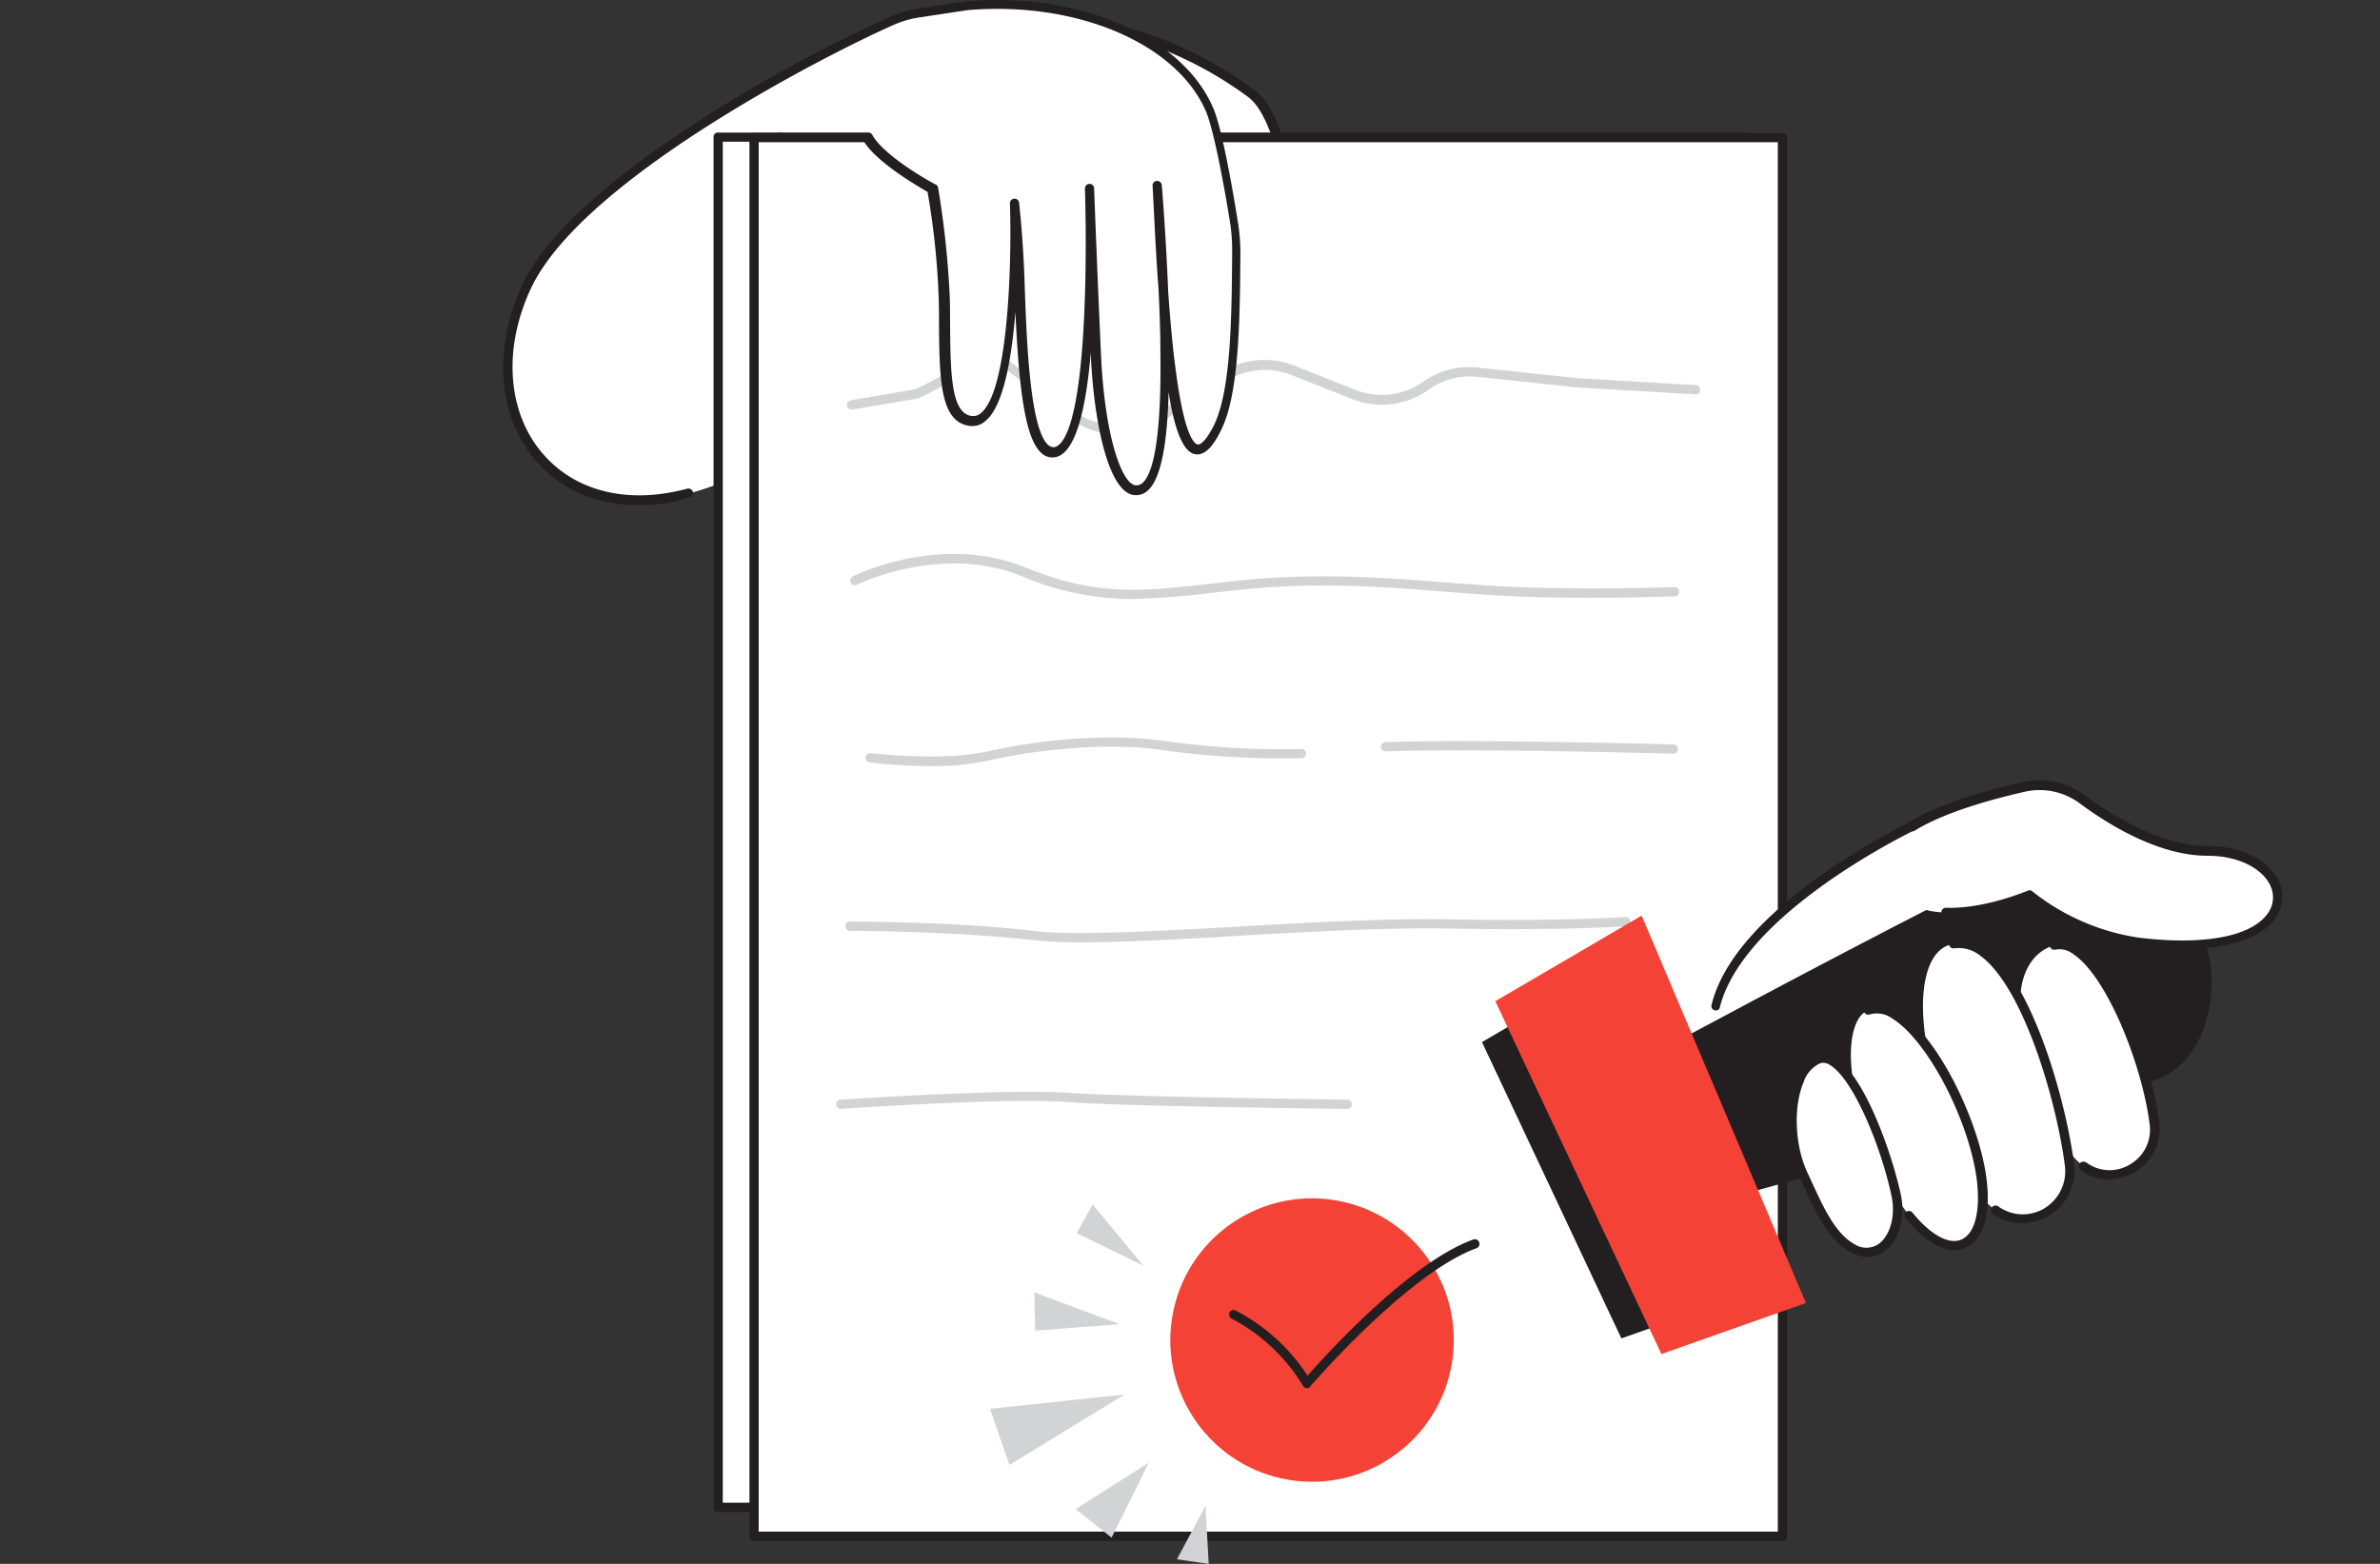<svg xmlns="http://www.w3.org/2000/svg" xmlns:xlink="http://www.w3.org/1999/xlink" width="350" height="230" viewBox="0 0 350 230"><rect x="0" y="0" width="350" height="230" fill="#333333" stroke="none"/><defs><clipPath id="a"><rect width="350" height="230" transform="translate(200 1567)" fill="#bababa"/></clipPath></defs><g transform="translate(-200 -1567)" clip-path="url(#a)"><g transform="translate(274 1567)"><g transform="translate(0 0)"><path d="M60.662,95.082c-8.458,18.337,3.654,35.592,23.818,30.246,26.254-6.97,47.907-42.494,47.907-42.494s5.075-33.427-15.7-27.946C113.711,55.7,69.052,76.745,60.662,95.082Z" transform="translate(-57.265 -52.718)" fill="#fff"/><path d="M155.263,57.442S164.33,59,175.021,66.78c3.248,2.368,4.669,9.338,4.94,10.082,4.2,9.473-16.781.2-16.781.2Z" transform="translate(-65.051 -52.971)" fill="#fff"/><path d="M177.338,81.675c-5.007,0-13.262-3.586-14.413-4.06a.815.815,0,0,1-.338-.338L154.67,57.654a.65.65,0,0,1,.406-.88.736.736,0,0,1,.338-.068c.406.068,9.338,1.624,20.029,9.405,2.91,2.1,4.331,7.308,4.94,9.541a2.727,2.727,0,0,0,.271.812c.812,1.895.812,3.316-.068,4.263A4.449,4.449,0,0,1,177.338,81.675Zm-13.668-5.21c5.278,2.3,14.007,5.143,15.834,3.316.609-.609.2-1.827-.2-2.774-.135-.338-.2-.677-.338-1.015-.609-2.1-1.962-6.97-4.4-8.8a56.016,56.016,0,0,0-18.27-8.932Z" transform="translate(-65 -52.912)" fill="#231f20"/><rect width="151.232" height="201.508" transform="translate(31.613 20.169)" fill="#fff"/><path d="M242.675,276.631H91.51a.639.639,0,0,1-.677-.677V74.447a.639.639,0,0,1,.677-.677H242.743a.639.639,0,0,1,.677.677V275.955A.738.738,0,0,1,242.675,276.631ZM92.187,275.278H242.066V75.123H92.187Z" transform="translate(-59.897 -54.277)" fill="#231f20"/><rect width="151.232" height="205.703" transform="translate(36.891 20.169)" fill="#fff"/><path d="M248.479,280.9H97.247a.639.639,0,0,1-.677-.677V74.52a.639.639,0,0,1,.677-.677H248.479a.639.639,0,0,1,.677.677v205.7A.728.728,0,0,1,248.479,280.9ZM97.924,279.547H247.8V75.2H97.924Z" transform="translate(-60.356 -54.283)" fill="#231f20"/><path d="M152.017,121.033a11.941,11.941,0,0,1-7.308-2.5l-8.932-6.9c-2.165-1.692-6.5.677-10.014,2.5a32.668,32.668,0,0,1-3.045,1.556c-.068,0-.135,0-.135.068l-9.609,1.624a.7.7,0,0,1-.812-.541.742.742,0,0,1,.541-.812l9.473-1.624c.812-.338,1.827-.88,2.842-1.421,3.857-2.03,8.594-4.669,11.435-2.436l8.864,6.9a10.6,10.6,0,0,0,12.112.609l9.812-6.158A11.882,11.882,0,0,1,178,110.95l8.864,3.519a10.579,10.579,0,0,0,10.014-1.15,11.64,11.64,0,0,1,8.12-2.1l14.616,1.556,17.322,1.015a.639.639,0,0,1,.677.677v.068a.611.611,0,0,1-.744.609h0l-17.322-1.015-14.683-1.556a10.411,10.411,0,0,0-7.173,1.895,11.839,11.839,0,0,1-11.3,1.353l-8.864-3.519a10.583,10.583,0,0,0-9.541.88l-9.811,6.158A11.838,11.838,0,0,1,152.017,121.033Z" transform="translate(-61.602 -57.151)" fill="#d1d3d4"/><path d="M154.226,147.772a41.9,41.9,0,0,1-16.375-3.383c-11.774-4.8-24.089,1.218-24.224,1.286a.671.671,0,0,1-.88-.338.74.74,0,0,1,.271-.88c.541-.271,12.992-6.361,25.375-1.353,10.624,4.331,17.187,3.519,27.134,2.436,1.353-.135,2.774-.338,4.263-.474,11.638-1.218,21.247-.474,32.276.406l2.842.2c12.383.947,28.826.338,29.029.338a.677.677,0,0,1,0,1.353c-.135,0-16.713.677-29.164-.338l-2.842-.2c-11.029-.88-20.5-1.624-32.073-.406l-4.263.474C161.872,147.366,158.015,147.637,154.226,147.772Z" transform="translate(-61.646 -59.666)" fill="#d1d3d4"/><path d="M240.448,172.9h0c-.271,0-29.1-.812-42.291-.338a.677.677,0,0,1,0-1.353c13.195-.474,42.088.338,42.359.338a.639.639,0,0,1,.677.677.7.7,0,0,1-.744.677Z" transform="translate(-68.428 -62.061)" fill="#d1d3d4"/><path d="M124.578,174.682a77.912,77.912,0,0,1-8.864-.541.793.793,0,0,1-.609-.744h0a.793.793,0,0,1,.744-.609h0c.135,0,10.556,1.286,17.593-.338,6.631-1.489,17.458-2.774,26.39-1.353a126.554,126.554,0,0,0,19.42,1.083h0a.677.677,0,0,1,0,1.353,130.039,130.039,0,0,1-19.623-1.083c-8.729-1.421-19.352-.135-25.848,1.286A38.314,38.314,0,0,1,124.578,174.682Z" transform="translate(-61.838 -62.014)" fill="#d1d3d4"/><path d="M146.581,202.893a66.033,66.033,0,0,1-7.308-.338c-11.1-1.286-26.525-1.353-26.728-1.353a.677.677,0,0,1,0-1.353c.135,0,15.7,0,26.863,1.353,6.09.744,18.337.068,31.261-.677,10.556-.609,21.45-1.15,29.5-1.015,17.593.338,26.322-.338,26.39-.338a.68.68,0,1,1,.135,1.353c-.068,0-8.8.677-26.525.338-8.052-.135-18.879.406-29.367,1.015C161.806,202.42,153.145,202.893,146.581,202.893Z" transform="translate(-61.58 -64.31)" fill="#d1d3d4"/><path d="M111.148,229.624a.677.677,0,1,1,0-1.353c1.015-.068,24.63-1.624,33.156-1.015s40.938,1.015,41.276,1.015a.677.677,0,1,1,0,1.353h0c-.338,0-32.885-.338-41.344-1.015s-32.818,1.015-33.088,1.015Z" transform="translate(-61.468 -66.545)" fill="#d1d3d4"/><path d="M101.5,72.878s1.421-17.052,27.472-19.352c16.849-1.489,31.4,5.278,35.727,15.225.947,2.3,2.368,9.2,3.654,16.781a28.3,28.3,0,0,1,.338,4.128c-.068,10.759-.271,20.976-2.842,26.051-6.767,13.262-7.985-20.232-8.864-35.727,0,0,1.015,12.18,1.15,24.292.135,14.548-1.353,20.706-4.331,20.5s-5.278-8.594-5.819-19.758c-.541-11.977-1.015-24.495-1.015-24.495s1.421,38.366-5.21,38.772c-4.06.271-4.6-13.871-5.007-24.563-.271-6.834-.812-11.909-.812-11.909s1.015,33.156-6.5,31.87c-4.263-.744-3.519-9.338-3.722-18.608A120.147,120.147,0,0,0,124.1,80.525s-7.782-4.263-9.609-7.579Z" transform="translate(-60.75 -52.641)" fill="#fff"/><path d="M77.182,126.884c-6.225,0-11.638-2.3-15.36-6.767-5.413-6.428-6.09-16.172-1.895-25.442,3.316-7.24,12.315-15.5,26.66-24.7A215.1,215.1,0,0,1,114.33,54.956a14.63,14.63,0,0,1,3.722-1.083l7.173-1.083c16.578-1.489,31.938,5.143,36.4,15.7.947,2.1,2.3,8.458,3.654,16.916a30.162,30.162,0,0,1,.338,4.263c-.068,10.353-.2,21.044-2.91,26.322-.812,1.624-2.1,3.722-3.789,3.383s-2.977-3.451-3.857-9.135c-.2,8.052-1.218,12.721-2.977,14.413a2.549,2.549,0,0,1-2.03.744c-3.789-.271-5.955-10.488-6.428-20.435v-.677c-.677,8.255-2.233,15.36-5.481,15.563a2.3,2.3,0,0,1-1.827-.677c-2.571-2.3-3.316-10.826-3.789-20.706-.541,6.834-1.759,13.8-4.331,15.969a2.9,2.9,0,0,1-2.639.744c-4.128-.744-4.2-7.037-4.263-15.022,0-1.353,0-2.774-.068-4.263A111.843,111.843,0,0,0,119.608,80.8c-1.421-.812-7.376-4.263-9.338-7.376H97.955a.677.677,0,1,1,0-1.353h12.924a.711.711,0,0,1,.609.338c1.692,3.18,9.2,7.308,9.338,7.308.2.068.271.271.338.474a134.583,134.583,0,0,1,1.692,15.631c.068,1.421.068,2.91.068,4.263.068,7.037.068,13.195,3.113,13.668a1.744,1.744,0,0,0,1.489-.474c4.128-3.586,4.466-23.345,4.2-30.72a.68.68,0,1,1,1.353-.135c0,.068.609,5.21.812,11.977.271,7.917.744,21.179,3.451,23.615a1.248,1.248,0,0,0,.812.338c1.083-.068,3.654-2.03,4.466-18.879.474-9.541.135-19.082.135-19.149a.677.677,0,1,1,1.353,0c0,.135.474,12.653,1.015,24.495s3.045,19.014,5.143,19.149a1.492,1.492,0,0,0,1.015-.406c1.286-1.218,2.774-5.549,2.571-19.42,0-3.045-.135-6.158-.271-9.067-.271-3.451-.474-7.24-.677-11.368-.068-1.353-.135-2.639-.2-3.789a.68.68,0,0,1,1.353-.135c0,.068.609,7.173.947,15.834.271,3.519.541,6.97.947,10.15,1.286,10.623,2.774,12.044,3.383,12.18.406.068,1.218-.541,2.3-2.639,2.571-5.007,2.707-15.563,2.774-25.713a27.286,27.286,0,0,0-.271-4.06c-1.353-8.391-2.707-14.548-3.586-16.578-4.331-10.014-19.014-16.24-35.051-14.886l-7.173,1.083a14.806,14.806,0,0,0-3.383.947c-9.473,4.128-46.283,22.8-53.726,39.043-4.06,8.8-3.383,18,1.692,24.021,4.8,5.684,12.586,7.646,21.382,5.278a.7.7,0,0,1,.812.474h0a.7.7,0,0,1-.474.812A23.416,23.416,0,0,1,77.182,126.884Z" transform="translate(-57.207 -52.582)" fill="#231f20"/></g><g transform="translate(95.037 173.173)"><circle cx="20.841" cy="20.841" r="20.841" transform="translate(0 41.144) rotate(-80.782)" fill="#f44336"/><path d="M184.713,272.582h0a.711.711,0,0,1-.609-.338,26.787,26.787,0,0,0-10.488-9.879.666.666,0,0,1,.541-1.218h0a27.937,27.937,0,0,1,10.623,9.609c2.842-3.248,15.022-16.646,24.36-20.029a.685.685,0,0,1,.474,1.286c-10.082,3.654-24.292,20.164-24.427,20.3A.453.453,0,0,1,184.713,272.582Z" transform="translate(-161.525 -241.603)" fill="#231f20"/></g><g transform="translate(143.938 114.753)"><path d="M231.728,207.7l-18.067,10.556,20.5,43.577,17.8-6.293Z" transform="translate(-213.661 -179.745)" fill="#231f20"/><path d="M280.018,184.609s-39.584,18.743-26.931,37.554,38.975-5.075,38.975-5.075Z" transform="translate(-216.616 -177.897)" fill="#fff"/><path d="M241.97,218.079s-1.624,11.029,8.8,22.059l63.673-17.593c3.992-1.15,6.631-4.534,7.849-8.526,2.842-8.864-.812-18.946-10.353-22.6-6.022-2.3-10.285-4.466-27.54,4.331C264.638,205.832,241.97,218.079,241.97,218.079Z" transform="translate(-215.918 -178.279)" fill="#231f20"/><path d="M294.747,242.616c4.8,3.519,11.571-.609,10.826-6.5-1.489-11.977-8.458-34.1-17.052-32.615-5.278.88-5.887,12.247-1.218,23.818C289.672,233.007,290.687,239.571,294.747,242.616Z" transform="translate(-219.3 -179.403)" fill="#fff"/><path d="M281.24,244.263c6.293,7.849,12.044,4.8,10.624-5.549-1.421-10.556-10.488-26.863-16.713-24.63-2.977,1.083-3.925,9.135.541,19.42C277.924,238.444,278.195,240.474,281.24,244.263Z" transform="translate(-218.378 -180.239)" fill="#fff"/><path d="M272.16,249.768c4.128,2.233,7.443-2.571,6.293-7.917-1.895-8.864-7.375-21.315-11.368-19.961s-5.278,10.759-2.233,17.119C266.95,243.2,268.641,247.873,272.16,249.768Z" transform="translate(-217.622 -180.872)" fill="#fff"/><path d="M306.548,233.494a10.566,10.566,0,0,0,2.5,2.707,6.613,6.613,0,0,0,10.353-6.293c-1.489-11.5-9-27.878-14.819-26.187-2.436.744-4.669,3.18-4.872,7.646" transform="translate(-220.545 -179.417)" fill="#fff"/><path d="M299.639,212.043a24.256,24.256,0,0,0,2.165,10.217c1.692,4.128,2.707,8.661,4.737,11.909" transform="translate(-220.538 -180.092)" fill="#fff"/><path d="M298.281,178.335a10.83,10.83,0,0,1,8.729,1.827c4.128,3.113,11.435,7.579,18.405,7.579,14.074,0,16.375,16.713-10.15,13.4a33.558,33.558,0,0,1-15.969-6.9s-13.533,5.955-19.555-.135C271.418,185.711,289.078,180.433,298.281,178.335Z" transform="translate(-218.774 -177.375)" fill="#fff"/><path d="M237.312,198.951l-21.518,12.586,24.427,51.9,21.247-7.511Z" transform="translate(-213.832 -179.045)" fill="#f44336"/><path d="M250.968,211.159h-.135a.642.642,0,0,1-.474-.812c1.421-5.819,6.361-11.841,14.616-18a100.61,100.61,0,0,1,14.345-8.8c4.534-2.842,11.571-4.8,16.713-5.955a11.361,11.361,0,0,1,9.27,1.962c3.722,2.774,11.1,7.443,18,7.443,4.8,0,8.729,1.895,10.353,4.94a5.414,5.414,0,0,1-.338,5.616c-2.707,3.925-10.082,5.413-20.232,4.2a34.292,34.292,0,0,1-16.037-6.834c-1.489.609-7.037,2.707-12.247,2.5a.677.677,0,0,1,0-1.353c5.752.2,11.977-2.5,12.044-2.5a.618.618,0,0,1,.744.135,32.9,32.9,0,0,0,15.631,6.767c9.473,1.15,16.51-.135,18.946-3.586a4.038,4.038,0,0,0,.271-4.263c-1.353-2.571-4.94-4.2-9.135-4.2-6.9,0-14.074-4.2-18.811-7.714a9.9,9.9,0,0,0-8.12-1.692c-5.007,1.15-11.909,3.045-16.307,5.819h-.2c-2.571,1.286-24.969,12.653-28.284,25.848A.547.547,0,0,1,250.968,211.159Z" transform="translate(-216.594 -177.314)" fill="#231f20"/><path d="M299.072,244.514a7.533,7.533,0,0,1-4.331-1.421.677.677,0,0,1,.812-1.083,6.171,6.171,0,0,0,6.7.338,6.38,6.38,0,0,0,3.113-6.225c-1.286-10.014-6.225-26.39-12.383-30.923a5.052,5.052,0,0,0-3.857-1.15.69.69,0,1,1-.271-1.353,6.531,6.531,0,0,1,4.94,1.353c6.7,5.007,11.638,21.924,12.924,31.8a7.683,7.683,0,0,1-6.7,8.526,6.3,6.3,0,0,1-.947.135Z" transform="translate(-219.632 -179.339)" fill="#231f20"/><path d="M288.036,249.276c-2.165,0-4.737-1.624-7.173-4.669a.719.719,0,0,1,.068-.947h0a.662.662,0,0,1,.947.135h0c2.639,3.248,5.346,4.737,7.173,3.925,2.03-.88,2.842-4.331,2.233-9-1.218-8.8-7.308-20.367-12.383-23.48a3.83,3.83,0,0,0-3.383-.609.642.642,0,0,1-.812-.474.69.69,0,0,1,.406-.812,5.174,5.174,0,0,1,4.534.744c5.955,3.654,11.909,16.1,13.059,24.427.744,5.413-.406,9.27-3.045,10.42A4.355,4.355,0,0,1,288.036,249.276Z" transform="translate(-218.543 -180.177)" fill="#231f20"/><path d="M274.205,250.924a5.021,5.021,0,0,1-2.368-.677h0c-3.248-1.759-5.007-5.616-6.767-9.338-.271-.609-.541-1.15-.812-1.759-2.03-4.331-2.368-10.42-.609-14.48a5.811,5.811,0,0,1,3.248-3.519,2.809,2.809,0,0,1,2.436.338c4.263,2.368,8.323,13.465,9.812,20.164.744,3.383-.2,6.767-2.368,8.391A4.086,4.086,0,0,1,274.205,250.924Zm-1.759-1.827a3.172,3.172,0,0,0,3.519-.135c1.692-1.286,2.436-4.2,1.827-7.037-1.624-7.579-5.752-17.39-9.135-19.285a1.594,1.594,0,0,0-1.353-.2,4.6,4.6,0,0,0-2.436,2.774c-1.556,3.654-1.286,9.473.609,13.4l.812,1.759c1.624,3.519,3.316,7.173,6.158,8.729Z" transform="translate(-217.569 -180.81)" fill="#231f20"/><path d="M313.146,238.1a7.008,7.008,0,0,1-4.128-1.353.749.749,0,0,1-.271-.947.728.728,0,0,1,.947-.271c.068,0,.068.068.135.068a5.735,5.735,0,0,0,6.361.271,5.887,5.887,0,0,0,2.91-5.955c-1.15-8.932-6.361-21.856-11.3-25.036a3.222,3.222,0,0,0-2.571-.609.665.665,0,0,1-.338-1.286h0a4.287,4.287,0,0,1,3.722.744c5.346,3.451,10.691,16.578,11.909,25.984a7.4,7.4,0,0,1-6.428,8.255,2.466,2.466,0,0,1-.947.135Z" transform="translate(-220.918 -179.356)" fill="#231f20"/></g><g transform="translate(71.604 177.153)"><path d="M142.1,259.188l12.518,4.669-12.383.947Z" transform="translate(-135.602 -246.264)" fill="#d1d3d4"/><path d="M151.232,245.14l7.443,9-9.811-4.8Z" transform="translate(-136.143 -245.14)" fill="#d1d3d4"/><path d="M135.037,277.614l19.758-2.1-16.916,10.353Z" transform="translate(-135.037 -247.57)" fill="#d1d3d4"/><path d="M148.717,293.236l10.759-6.834-5.481,11.029Z" transform="translate(-136.131 -248.441)" fill="#d1d3d4"/><path d="M164.9,301.164l4.2-7.849.474,8.526Z" transform="translate(-137.426 -248.994)" fill="#d1d3d4"/></g></g></g></svg>
